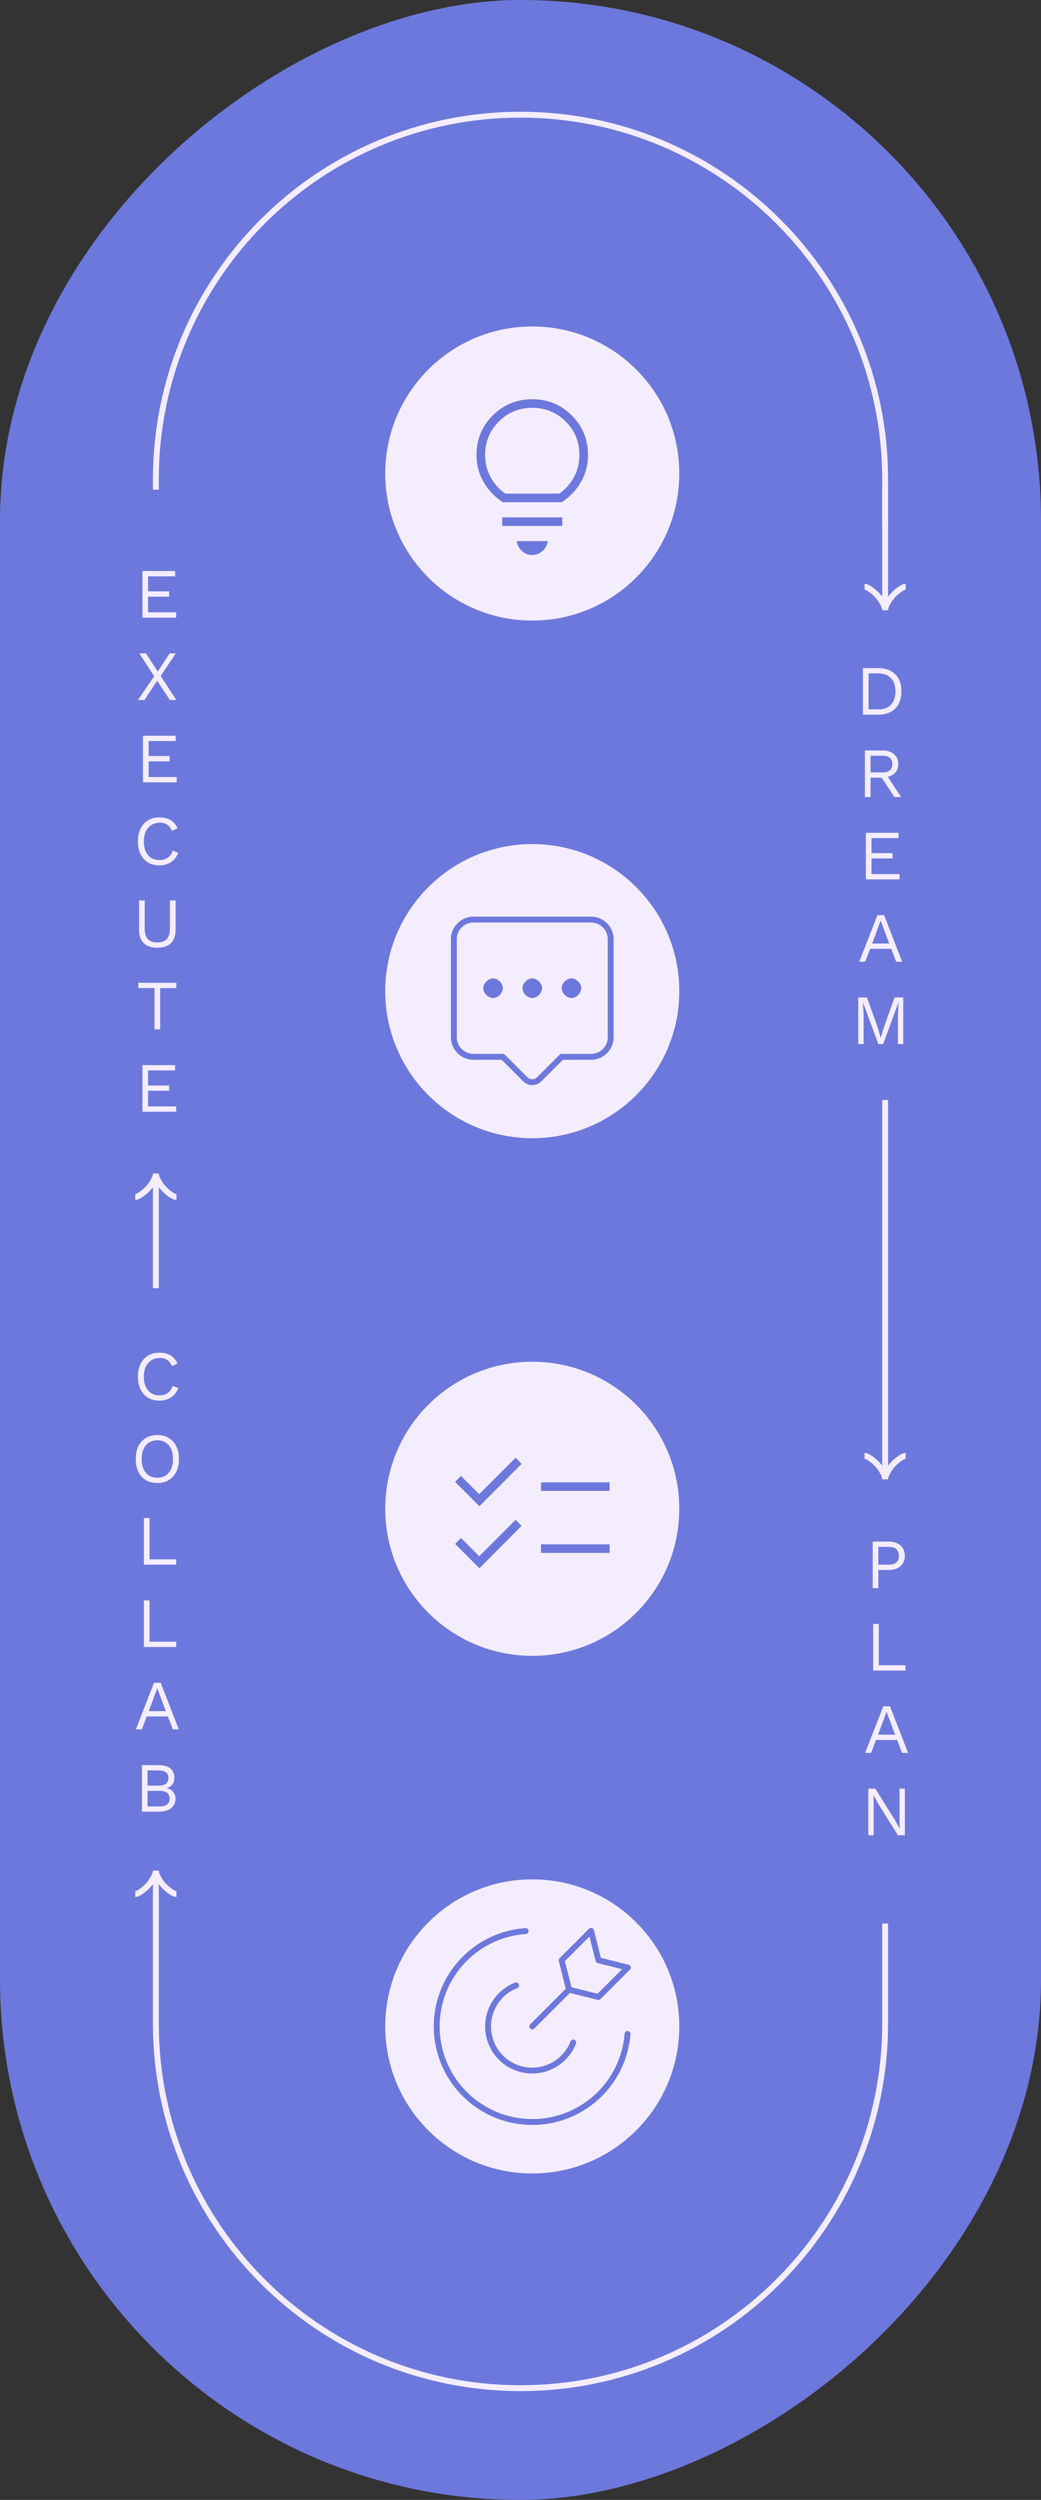 <svg width="354" height="850" viewBox="0 0 354 850" fill="none" xmlns="http://www.w3.org/2000/svg">
<rect x="0" y="0" width="354" height="850" fill="#333333" stroke="none"/>
<path d="M171.096 418.838L173.935 416L174.623 416.688L172.498 418.813L176.748 423.063L176.035 423.752L171.096 418.838ZM178.326 418.838L181.167 416L181.855 416.688L179.73 418.813L183.98 423.063L183.266 423.752L178.328 418.838L178.326 418.838ZM172.885 426.019L173.885 426.019L173.885 434.019L172.885 434.019L172.885 426.019ZM180.115 426.019L181.115 426.019L181.115 434.019L180.115 434.019L180.115 426.019Z" fill="#6D78DC"/>
<rect x="354" width="850" height="354" rx="177" transform="rotate(90 354 0)" fill="#6D78DC"/>
<path d="M301 654C301 665.174 301 676.5 301 687.998C301 756.481 245.483 812 177 812V812C108.517 812 53 756.483 53 688L53 644" stroke="#F4EDFF" stroke-width="2"/>
<path d="M53 166.5C53 165.313 53 164.142 53 162.987C53 94.504 108.517 39 177 39.001V39.001C245.483 39.001 301 94.517 301 163.001L301 178.5" stroke="#F4EDFF" stroke-width="2"/>
<path d="M46 407C46.742 407 47.85 406.267 48.78 405.525C49.98 404.571 51.027 403.431 51.826 402.124C52.425 401.144 53 399.956 53 399M53 399C53 399.956 53.575 401.145 54.174 402.124C54.974 403.431 56.021 404.571 57.219 405.525C58.15 406.267 59.26 407 60 407M53 399L53 430.25L53 438" stroke="#F4EDFF" stroke-width="2"/>
<path d="M46 644C46.742 644 47.85 643.267 48.78 642.525C49.98 641.571 51.027 640.431 51.826 639.124C52.425 638.144 53 636.956 53 636M53 636C53 636.956 53.575 638.145 54.174 639.124C54.974 640.431 56.021 641.571 57.219 642.525C58.15 643.267 59.26 644 60 644M53 636L53 644.75L53 653.5" stroke="#F4EDFF" stroke-width="2"/>
<path d="M308 199.5C307.258 199.5 306.15 200.233 305.22 200.975C304.02 201.929 302.973 203.069 302.174 204.376C301.575 205.356 301 206.544 301 207.5M301 207.5C301 206.544 300.425 205.355 299.826 204.376C299.026 203.069 297.979 201.929 296.781 200.975C295.85 200.233 294.74 199.5 294 199.5M301 207.5L301 166" stroke="#F4EDFF" stroke-width="2"/>
<path d="M308 495C307.258 495 306.15 495.733 305.22 496.475C304.02 497.429 302.973 498.569 302.174 499.876C301.575 500.856 301 502.044 301 503M301 503C301 502.044 300.425 500.855 299.826 499.876C299.026 498.569 297.979 497.429 296.781 496.475C295.85 495.733 294.74 495 294 495M301 503L301 374" stroke="#F4EDFF" stroke-width="2"/>
<path d="M298.556 227.16C301.036 227.16 302.98 227.848 304.388 229.224C305.812 230.584 306.524 232.536 306.524 235.08C306.524 237.624 305.812 239.584 304.388 240.96C302.98 242.32 301.036 243 298.556 243L293.444 243L293.444 227.16L298.556 227.16ZM298.748 241.2C300.556 241.2 301.964 240.664 302.972 239.592C303.996 238.504 304.508 237 304.508 235.08C304.508 233.16 303.996 231.664 302.972 230.592C301.964 229.504 300.556 228.96 298.748 228.96L295.364 228.96L295.364 241.2L298.748 241.2ZM300.112 255.16C301.728 255.16 303.024 255.576 304 256.408C304.976 257.24 305.464 258.368 305.464 259.792C305.464 261.216 304.968 262.328 303.976 263.128C303 263.912 301.704 264.304 300.088 264.304L299.92 264.424L296.032 264.424L296.032 271L294.112 271L294.112 255.16L300.112 255.16ZM300.088 262.624C301.224 262.624 302.064 262.392 302.608 261.928C303.168 261.448 303.448 260.736 303.448 259.792C303.448 258.848 303.168 258.144 302.608 257.68C302.064 257.2 301.224 256.96 300.088 256.96L296.032 256.96L296.032 262.624L300.088 262.624ZM301.192 263.008L306.424 271L304.144 271L299.584 264.064L301.192 263.008ZM294.44 299L294.44 283.16L305.552 283.16L305.552 284.96L296.36 284.96L296.36 290.072L303.512 290.072L303.512 291.872L296.36 291.872L296.36 297.2L305.912 297.2L305.912 299L294.44 299ZM306.794 327L304.754 327L303.074 322.608L295.898 322.608L294.218 327L292.202 327L298.37 311.16L300.65 311.16L306.794 327ZM296.594 320.808L302.378 320.808L299.474 313.008L296.594 320.808ZM307.162 339.16L307.162 355L305.338 355L305.338 345.04L305.554 340.864L305.53 340.864L300.322 355L298.69 355L293.482 340.864L293.458 340.864L293.674 345.04L293.674 355L291.85 355L291.85 339.16L294.802 339.16L298.282 348.784L299.482 352.744L299.53 352.744L300.754 348.808L304.21 339.16L307.162 339.16Z" fill="#F4EDFF"/>
<path d="M302.36 524.16C303.432 524.16 304.36 524.36 305.144 524.76C305.944 525.144 306.568 525.696 307.016 526.416C307.464 527.136 307.688 527.992 307.688 528.984C307.688 529.976 307.464 530.832 307.016 531.552C306.568 532.272 305.944 532.832 305.144 533.232C304.36 533.616 303.432 533.808 302.36 533.808L298.688 533.808L298.688 540L296.768 540L296.768 524.16L302.36 524.16ZM302.072 532.008C303.32 532.008 304.232 531.752 304.808 531.24C305.384 530.712 305.672 529.96 305.672 528.984C305.672 527.992 305.384 527.24 304.808 526.728C304.232 526.216 303.32 525.96 302.072 525.96L298.688 525.96L298.688 532.008L302.072 532.008ZM298.84 566.2L307.912 566.2L307.912 568L296.92 568L296.92 552.16L298.84 552.16L298.84 566.2ZM308.794 596L306.754 596L305.074 591.608L297.898 591.608L296.218 596L294.202 596L300.37 580.16L302.65 580.16L308.794 596ZM298.594 589.808L304.378 589.808L301.474 582.008L298.594 589.808ZM307.711 608.16L307.711 624L305.335 624L298.711 613.392L297.031 610.416L297.007 610.416L297.103 612.816L297.103 624L295.279 624L295.279 608.16L297.655 608.16L304.255 618.72L305.959 621.768L305.983 621.768L305.887 619.344L305.887 608.16L307.711 608.16Z" fill="#F4EDFF"/>
<circle cx="181" cy="161" r="50" fill="#F4EDFF"/>
<path d="M180.999 188.699C179.658 188.699 178.49 188.249 177.496 187.349C176.505 186.45 175.915 185.329 175.726 183.986H186.273C186.086 185.328 185.496 186.448 184.502 187.349C183.511 188.249 182.343 188.699 180.999 188.699ZM170.791 178.826V175.91H191.208V178.826H170.791ZM170.96 170.75C168.203 168.944 166.027 166.653 164.433 163.878C162.838 161.104 162.041 158.047 162.041 154.708C162.041 149.418 163.879 144.936 167.554 141.262C171.229 137.589 175.71 135.752 180.999 135.75C186.29 135.75 190.772 137.587 194.445 141.262C198.118 144.937 199.956 149.419 199.958 154.708C199.958 158.047 199.16 161.104 197.566 163.878C195.972 166.653 193.796 168.944 191.039 170.75H170.96ZM171.812 167.833H190.187C192.374 166.278 194.064 164.358 195.256 162.073C196.448 159.788 197.043 157.333 197.041 154.708C197.041 150.236 195.485 146.444 192.374 143.333C189.263 140.222 185.472 138.667 180.999 138.667C176.527 138.667 172.735 140.222 169.624 143.333C166.513 146.444 164.958 150.236 164.958 154.708C164.958 157.333 165.554 159.788 166.746 162.073C167.938 164.358 169.626 166.278 171.812 167.833Z" fill="#6D78DC"/>
<circle cx="181" cy="337" r="50" fill="#F4EDFF"/>
<path fill-rule="evenodd" clip-rule="evenodd" d="M201.001 312.667C202.769 312.667 204.464 313.369 205.715 314.62C206.965 315.87 207.667 317.566 207.667 319.334V352.667C207.667 354.435 206.965 356.131 205.715 357.381C204.464 358.631 202.769 359.334 201.001 359.334L191.004 359.33L183.357 366.977C182.783 367.551 182.02 367.896 181.21 367.947C180.4 367.998 179.599 367.751 178.957 367.254L178.644 366.977L170.997 359.33L161.001 359.334C159.233 359.334 157.537 358.631 156.287 357.381C155.036 356.131 154.334 354.435 154.334 352.667V319.334C154.334 317.566 155.036 315.87 156.287 314.62C157.537 313.369 159.233 312.667 161.001 312.667H201.001Z" stroke="#6D78DC" stroke-width="2" stroke-linecap="round" stroke-linejoin="round"/>
<path fill-rule="evenodd" clip-rule="evenodd" d="M180.997 339.334C182.664 339.334 184.331 337.667 184.331 336C184.331 334.334 182.664 332.667 180.997 332.667C179.331 332.667 177.667 334.334 177.667 336C177.667 337.667 179.331 339.334 180.997 339.334ZM167.664 339.334C169.331 339.334 170.997 337.667 170.997 336C170.997 334.334 169.331 332.667 167.664 332.667C165.997 332.667 164.334 334.334 164.334 336C164.334 337.667 165.997 339.334 167.664 339.334ZM194.331 339.334C195.997 339.334 197.664 337.667 197.664 336C197.664 334.334 195.997 332.667 194.331 332.667C192.664 332.667 191.001 334.334 191.001 336C191.001 337.667 192.664 339.334 194.331 339.334Z" fill="#6D78DC"/>
<circle cx="181" cy="513" r="50" fill="#F4EDFF"/>
<g clip-path="url(#clip0_1451_29)">
<path d="M163.027 533.22L154.75 524.94L156.757 522.933L162.955 529.131L175.35 516.735L177.36 518.815L163.027 533.22ZM163.027 512.132L154.75 503.846L156.757 501.84L162.955 508.037L175.35 495.642L177.36 497.724L163.027 512.127V512.132ZM183.972 528.002V525.085H207.305V528.002H183.972ZM183.972 506.915V503.998H207.305V506.915H183.972Z" fill="#6D78DC"/>
</g>
<circle cx="181" cy="689" r="50" fill="#F4EDFF"/>
<path d="M213.4 691.58C212.906 697.783 210.642 703.713 206.877 708.667C203.112 713.621 198.005 717.39 192.161 719.526C186.317 721.663 179.983 722.076 173.91 720.719C167.838 719.361 162.283 716.289 157.906 711.867C153.528 707.445 150.512 701.86 149.215 695.774C147.919 689.689 148.396 683.359 150.591 677.537C152.786 671.715 156.607 666.645 161.598 662.93C166.589 659.215 172.542 657.011 178.75 656.58" stroke="#6D78DC" stroke-width="2" stroke-linecap="round" stroke-linejoin="round"/>
<path d="M194.949 694.45C194.046 696.774 192.578 698.836 190.677 700.45C188.777 702.064 186.505 703.179 184.065 703.694C181.626 704.209 179.096 704.108 176.706 703.4C174.315 702.692 172.139 701.399 170.374 699.638C168.609 697.877 167.31 695.704 166.596 693.316C165.881 690.927 165.774 688.398 166.282 685.957C166.791 683.516 167.9 681.241 169.509 679.337C171.118 677.432 173.177 675.959 175.499 675.05M180.999 689L193.499 676.5M193.499 676.5L203.499 679L213.499 669L203.499 666.5L200.999 656.5L190.999 666.5L193.499 676.5Z" stroke="#6D78DC" stroke-width="2" stroke-linecap="round" stroke-linejoin="round"/>
<path d="M48.44 210L48.44 194.16L59.552 194.16L59.552 195.96L50.36 195.96L50.36 201.072L57.512 201.072L57.512 202.872L50.36 202.872L50.36 208.2L59.912 208.2L59.912 210L48.44 210ZM59.949 238L57.741 238L53.445 231.472L49.125 238L46.893 238L52.437 229.936L47.373 222.16L49.629 222.16L53.637 228.328L57.693 222.16L59.781 222.16L54.645 229.84L59.949 238ZM48.615 266L48.615 250.16L59.727 250.16L59.727 251.96L50.535 251.96L50.535 257.072L57.687 257.072L57.687 258.872L50.535 258.872L50.535 264.2L60.087 264.2L60.087 266L48.615 266ZM60.633 289.944C60.297 290.84 59.817 291.616 59.193 292.272C58.569 292.912 57.833 293.4 56.985 293.736C56.153 294.072 55.241 294.24 54.249 294.24C52.745 294.24 51.441 293.912 50.337 293.256C49.249 292.584 48.401 291.64 47.793 290.424C47.201 289.208 46.905 287.76 46.905 286.08C46.905 284.4 47.201 282.952 47.793 281.736C48.401 280.52 49.249 279.584 50.337 278.928C51.441 278.256 52.729 277.92 54.201 277.92C55.225 277.92 56.137 278.064 56.937 278.352C57.737 278.624 58.417 279.04 58.977 279.6C59.553 280.144 60.009 280.816 60.345 281.616L58.449 282.504C58.097 281.592 57.585 280.904 56.913 280.44C56.257 279.96 55.401 279.72 54.345 279.72C53.273 279.72 52.329 279.976 51.513 280.488C50.697 280.984 50.057 281.704 49.593 282.648C49.145 283.592 48.921 284.736 48.921 286.08C48.921 287.408 49.137 288.552 49.569 289.512C50.001 290.456 50.617 291.184 51.417 291.696C52.217 292.192 53.161 292.44 54.249 292.44C55.305 292.44 56.225 292.176 57.009 291.648C57.793 291.104 58.361 290.296 58.713 289.224L60.633 289.944ZM59.716 306.16L59.716 316.096C59.716 318.128 59.18 319.664 58.108 320.704C57.036 321.728 55.5 322.24 53.5 322.24C51.516 322.24 49.98 321.728 48.892 320.704C47.82 319.664 47.284 318.128 47.284 316.096L47.284 306.16L49.204 306.16L49.204 315.616C49.204 317.264 49.548 318.48 50.236 319.264C50.94 320.048 52.028 320.44 53.5 320.44C54.972 320.44 56.052 320.048 56.74 319.264C57.444 318.48 57.796 317.264 57.796 315.616L57.796 306.16L59.716 306.16ZM59.986 334.16L59.986 335.96L54.466 335.96L54.466 350L52.546 350L52.546 335.96L47.026 335.96L47.026 334.16L59.986 334.16ZM48.44 378L48.44 362.16L59.552 362.16L59.552 363.96L50.36 363.96L50.36 369.072L57.512 369.072L57.512 370.872L50.36 370.872L50.36 376.2L59.912 376.2L59.912 378L48.44 378Z" fill="#F4EDFF"/>
<path d="M60.633 471.944C60.297 472.84 59.817 473.616 59.193 474.272C58.569 474.912 57.833 475.4 56.985 475.736C56.153 476.072 55.241 476.24 54.249 476.24C52.745 476.24 51.441 475.912 50.337 475.256C49.249 474.584 48.401 473.64 47.793 472.424C47.201 471.208 46.905 469.76 46.905 468.08C46.905 466.4 47.201 464.952 47.793 463.736C48.401 462.52 49.249 461.584 50.337 460.928C51.441 460.256 52.729 459.92 54.201 459.92C55.225 459.92 56.137 460.064 56.937 460.352C57.737 460.624 58.417 461.04 58.977 461.6C59.553 462.144 60.009 462.816 60.345 463.616L58.449 464.504C58.097 463.592 57.585 462.904 56.913 462.44C56.257 461.96 55.401 461.72 54.345 461.72C53.273 461.72 52.329 461.976 51.513 462.488C50.697 462.984 50.057 463.704 49.593 464.648C49.145 465.592 48.921 466.736 48.921 468.08C48.921 469.408 49.137 470.552 49.569 471.512C50.001 472.456 50.617 473.184 51.417 473.696C52.217 474.192 53.161 474.44 54.249 474.44C55.305 474.44 56.225 474.176 57.009 473.648C57.793 473.104 58.361 472.296 58.713 471.224L60.633 471.944ZM53.499 487.92C55.003 487.92 56.299 488.256 57.387 488.928C58.491 489.584 59.339 490.52 59.931 491.736C60.539 492.952 60.843 494.4 60.843 496.08C60.843 497.76 60.539 499.208 59.931 500.424C59.339 501.64 58.491 502.584 57.387 503.256C56.299 503.912 55.003 504.24 53.499 504.24C51.995 504.24 50.691 503.912 49.587 503.256C48.499 502.584 47.651 501.64 47.043 500.424C46.451 499.208 46.155 497.76 46.155 496.08C46.155 494.4 46.451 492.952 47.043 491.736C47.651 490.52 48.499 489.584 49.587 488.928C50.691 488.256 51.995 487.92 53.499 487.92ZM53.499 489.72C52.411 489.72 51.467 489.976 50.667 490.488C49.867 490.984 49.251 491.712 48.819 492.672C48.387 493.616 48.171 494.752 48.171 496.08C48.171 497.408 48.387 498.552 48.819 499.512C49.251 500.456 49.867 501.184 50.667 501.696C51.467 502.192 52.411 502.44 53.499 502.44C54.603 502.44 55.547 502.192 56.331 501.696C57.131 501.184 57.747 500.456 58.179 499.512C58.611 498.552 58.827 497.408 58.827 496.08C58.827 494.752 58.611 493.616 58.179 492.672C57.747 491.712 57.131 490.984 56.331 490.488C55.547 489.976 54.603 489.72 53.499 489.72ZM50.84 530.2L59.912 530.2L59.912 532L48.92 532L48.92 516.16L50.84 516.16L50.84 530.2ZM50.84 558.2L59.912 558.2L59.912 560L48.92 560L48.92 544.16L50.84 544.16L50.84 558.2ZM60.794 588L58.754 588L57.074 583.608L49.898 583.608L48.218 588L46.202 588L52.37 572.16L54.65 572.16L60.794 588ZM50.594 581.808L56.378 581.808L53.474 574.008L50.594 581.808ZM48.252 616L48.252 600.16L53.892 600.16C55.764 600.16 57.132 600.552 57.996 601.336C58.86 602.12 59.292 603.184 59.292 604.528C59.292 605.328 59.06 606.056 58.596 606.712C58.132 607.352 57.476 607.76 56.628 607.936L56.628 607.96C57.572 608.136 58.316 608.568 58.86 609.256C59.42 609.928 59.7 610.696 59.7 611.56C59.7 612.904 59.196 613.984 58.188 614.8C57.18 615.6 55.74 616 53.868 616L48.252 616ZM50.172 614.2L54.324 614.2C55.46 614.2 56.3 613.968 56.844 613.504C57.404 613.04 57.684 612.392 57.684 611.56C57.684 610.712 57.404 610.064 56.844 609.616C56.3 609.152 55.46 608.92 54.324 608.92L50.172 608.92L50.172 614.2ZM50.172 607.12L53.916 607.12C56.156 607.12 57.276 606.256 57.276 604.528C57.276 602.816 56.156 601.96 53.916 601.96L50.172 601.96L50.172 607.12Z" fill="#F4EDFF"/>
<defs>
<clipPath id="clip0_1451_29">
<rect width="70" height="70" fill="white" transform="translate(146 481)"/>
</clipPath>
</defs>
</svg>
